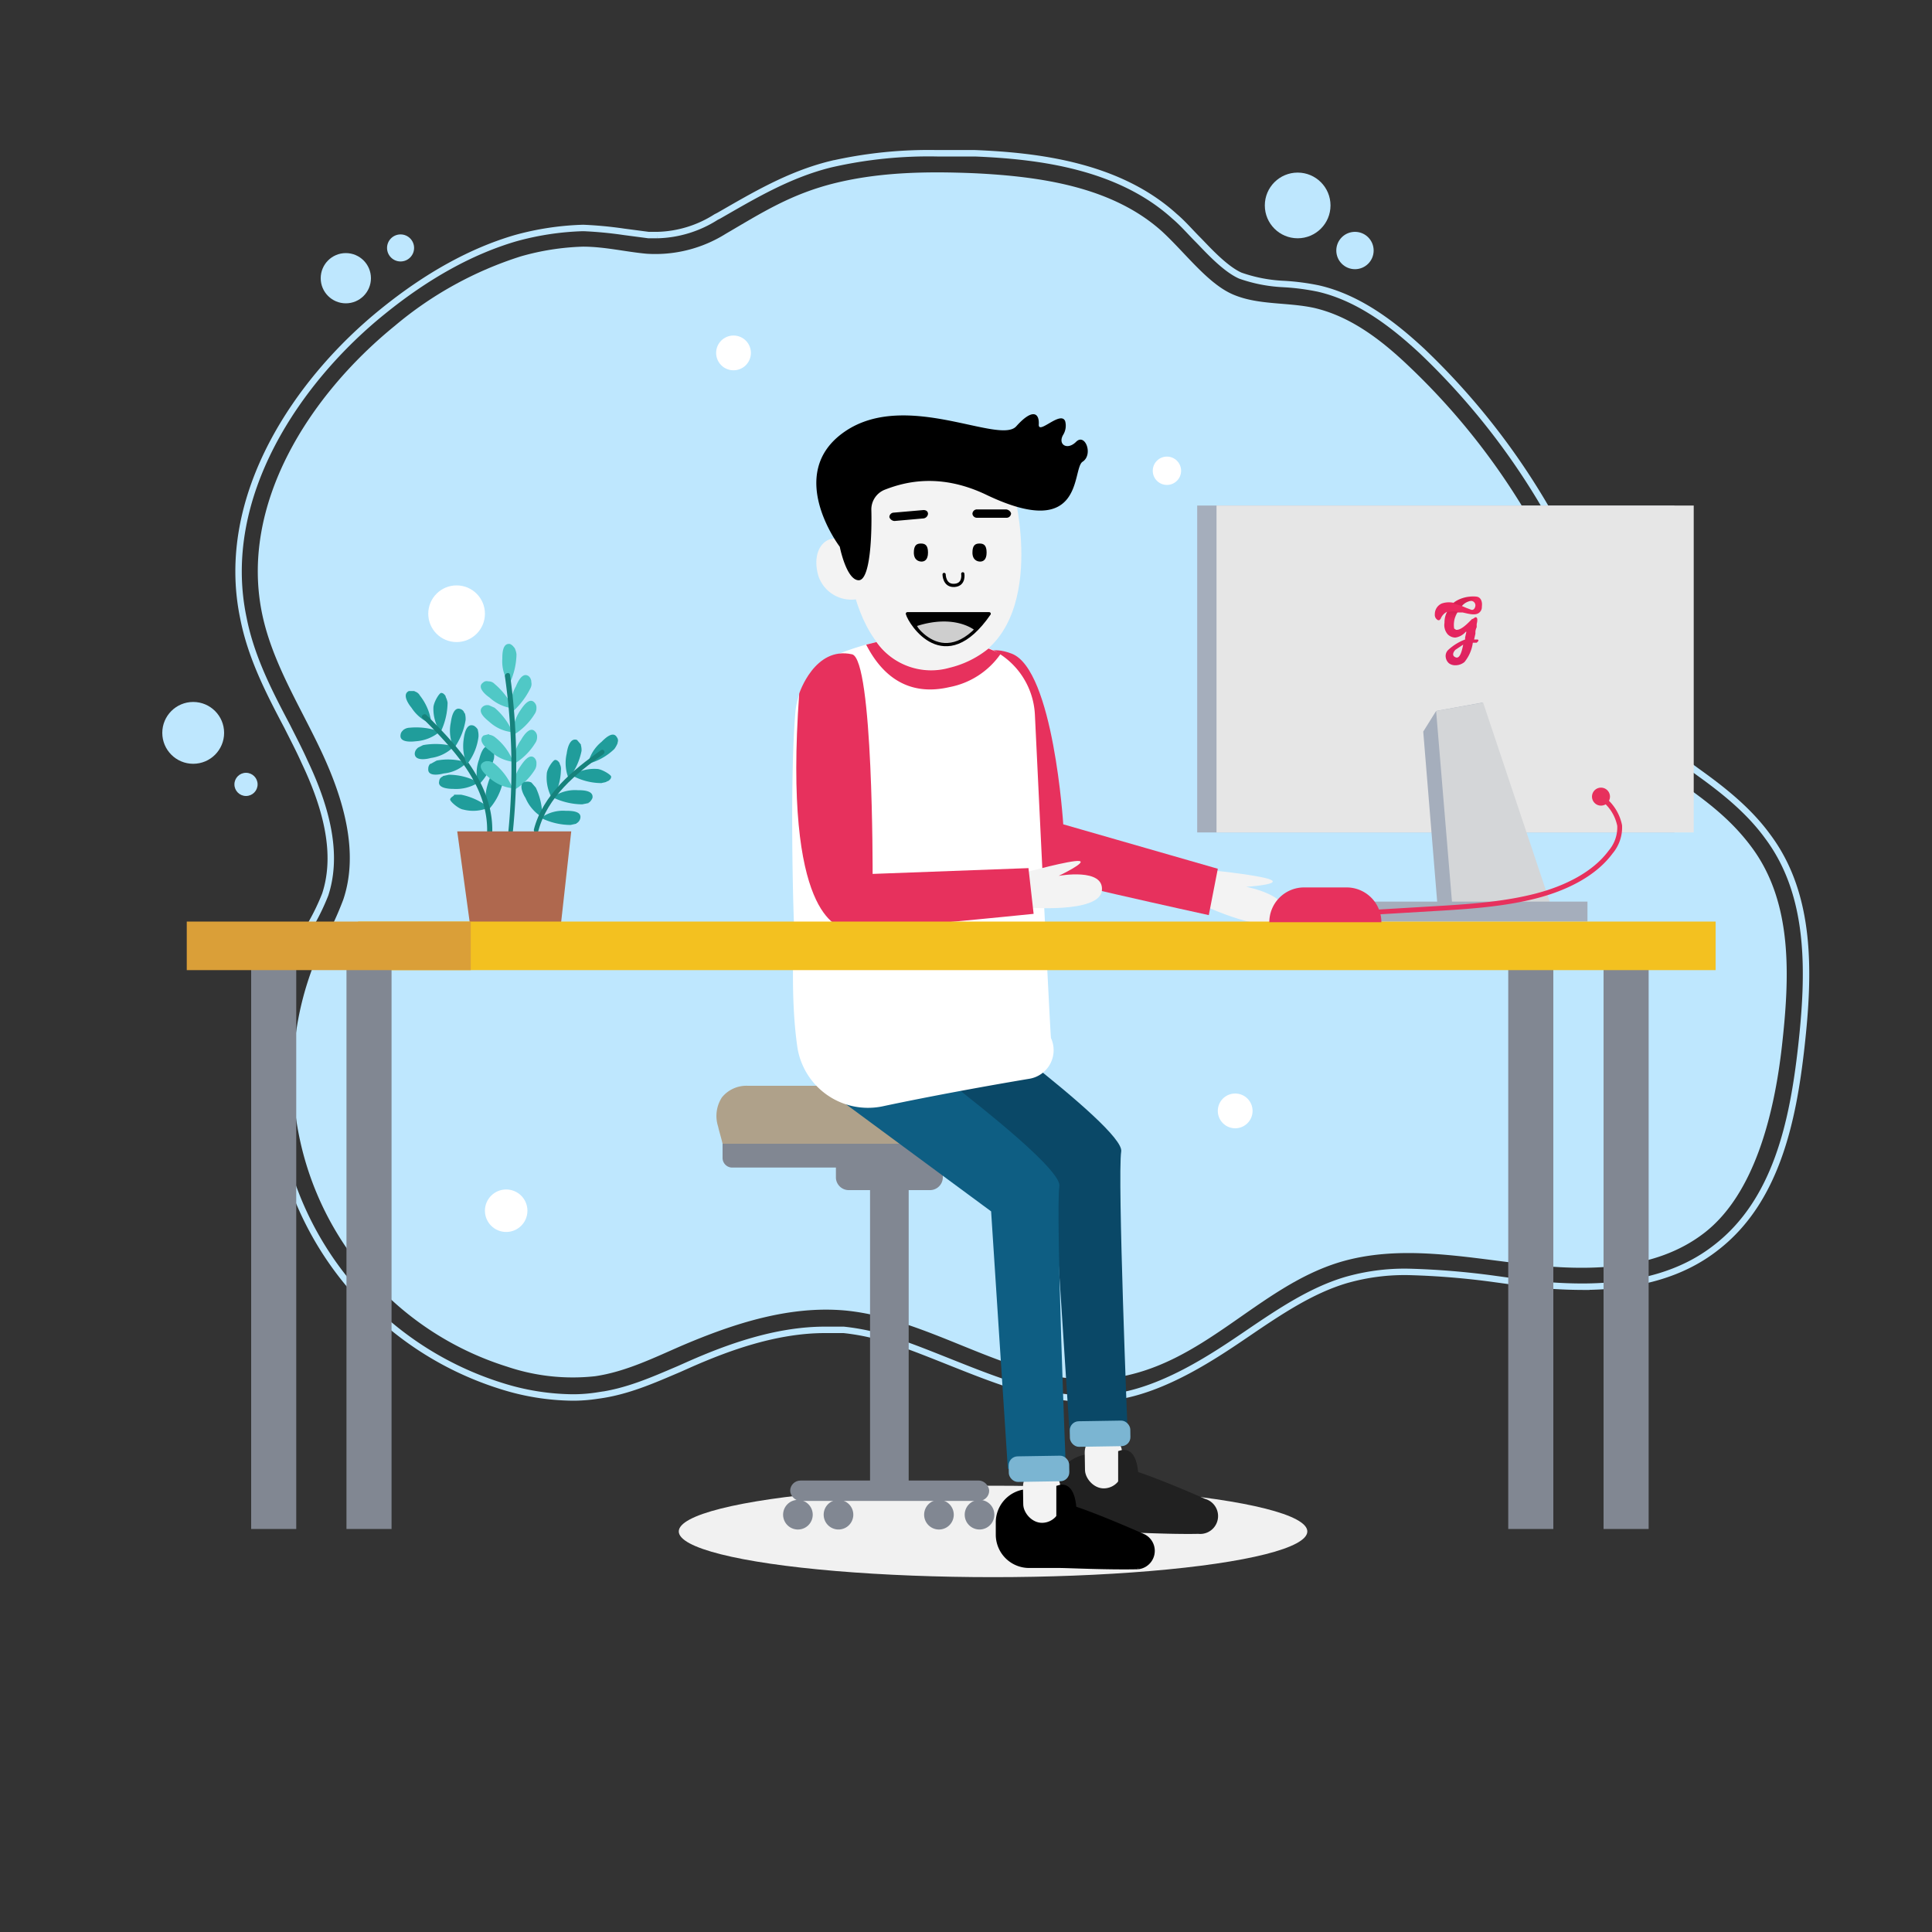 <svg xmlns="http://www.w3.org/2000/svg" xmlns:xlink="http://www.w3.org/1999/xlink" id="Illustraties" width="300" height="300" viewBox="0 0 300 300"><rect x="0" y="0" width="300" height="300" fill="#333333" stroke="none"/><defs><style>
      .cls-1, .cls-28, .cls-31 {
        fill: none;
      }

      .cls-1 {
        stroke: #bee7fe;
      }

      .cls-1, .cls-25, .cls-7 {
        stroke-miterlimit: 10;
      }

      .cls-1, .cls-19, .cls-2, .cls-20, .cls-22, .cls-23, .cls-24, .cls-27, .cls-32, .cls-33, .cls-4, .cls-5 {
        fill-rule: evenodd;
      }

      .cls-11, .cls-2 {
        fill: #bee7fe;
      }

      .cls-3 {
        fill: #f1f1f1;
      }

      .cls-4, .cls-6 {
        fill: #818792;
      }

      .cls-5 {
        fill: #afa18a;
      }

      .cls-7 {
        fill: #212121;
        stroke: #212121;
      }

      .cls-25, .cls-28, .cls-31, .cls-7 {
        stroke-linecap: round;
      }

      .cls-25, .cls-31, .cls-7 {
        stroke-width: 0.75px;
      }

      .cls-8 {
        fill: #f3f3f3;
      }

      .cls-9 {
        fill: #0a4867;
      }

      .cls-10 {
        fill: #7bb5d2;
      }

      .cls-12, .cls-27 {
        fill: #fff;
      }

      .cls-13 {
        fill: #209d9b;
      }

      .cls-14 {
        fill: #16827c;
      }

      .cls-15 {
        fill: #50c8c6;
      }

      .cls-16 {
        fill: #af684e;
      }

      .cls-17, .cls-19 {
        fill: #a5aebc;
      }

      .cls-18 {
        fill: #e6e6e6;
      }

      .cls-20 {
        fill: #d4d6d8;
      }

      .cls-21 {
        fill: #e7315d;
      }

      .cls-22 {
        fill: url(#Naamloos_verloop_6);
      }

      .cls-23, .cls-24 {
        fill-opacity: 0.2;
      }

      .cls-23 {
        fill: url(#Naamloos_verloop_5);
      }

      .cls-24 {
        fill: url(#Naamloos_verloop_5-2);
      }

      .cls-25, .cls-28 {
        stroke: #000;
      }

      .cls-26 {
        fill: #0e5e83;
      }

      .cls-28, .cls-31 {
        stroke-linejoin: round;
      }

      .cls-28 {
        stroke-width: 0.5px;
      }

      .cls-29 {
        fill: #f3c120;
      }

      .cls-30 {
        fill: #da9f38;
      }

      .cls-31 {
        stroke: #e7315d;
      }

      .cls-33 {
        fill: #cecece;
      }
    </style><radialGradient id="Naamloos_verloop_6" data-name="Naamloos verloop 6" cx="146.66" cy="222.78" r="0.13" gradientTransform="matrix(274.27, 88.59, 88.59, -274.27, -59731.92, 48201.4)" gradientUnits="userSpaceOnUse"><stop offset="0" stop-color="#f12a5d"></stop><stop offset="1" stop-color="#ae1068"></stop></radialGradient><linearGradient id="Naamloos_verloop_5" data-name="Naamloos verloop 5" x1="147.78" y1="224.57" x2="147.78" y2="224.6" gradientTransform="matrix(45.08, 0, 0, -53.39, -6436.1, 12086.07)" gradientUnits="userSpaceOnUse"><stop offset="0" stop-color="#7c0023" stop-opacity="0"></stop><stop offset="1" stop-color="#7c0023"></stop></linearGradient><linearGradient id="Naamloos_verloop_5-2" x1="146.97" y1="224.19" x2="146.95" y2="224.18" gradientTransform="matrix(78.98, 0, 0, -32.79, -11378.95, 7443.48)" xlink:href="#Naamloos_verloop_5"></linearGradient></defs><path class="cls-1" d="M169.2,217.2c-7.4,0-14.4-2.8-21.2-5.5s-11.3-4.6-17-5.2h-2.9c-7.7,0-15.2,2.8-20.9,5.3l-1.8.8c-4,1.7-8,3.5-12.6,4.1a24.7,24.7,0,0,1-3.9.3,37.8,37.8,0,0,1-11.1-1.8,50.4,50.4,0,0,1-30.3-70l.9-1.9a34.8,34.8,0,0,0,2.1-4.4c1.8-5.5.8-12.2-3.2-20.6-.8-1.8-1.8-3.7-2.7-5.5-2.8-5.3-5.6-10.7-6.8-16.8-4-19,8.6-37.1,21.6-47.6,6.9-5.6,13.8-9.4,20.6-11.4a43.9,43.9,0,0,1,10.5-1.6h.1a61.2,61.2,0,0,1,6.3.6l3.8.5h1.4a17.7,17.7,0,0,0,9.1-2.8l.4-.2c5.4-3.1,10.9-6.4,17.4-8a68.1,68.1,0,0,1,16.5-1.7h5.9c9.8.4,22.3,1.9,31,9.8,1.3,1.1,2.4,2.4,3.6,3.6s4.1,4.5,6.6,5.6a23.4,23.4,0,0,0,6.7,1.3,36.4,36.4,0,0,1,5.4.7c6.6,1.5,12.1,6,16.1,9.7a110,110,0,0,1,27.9,43.1l.9,2.7c1.4,4.2,2.8,8.2,5.2,11.5s5.7,5.8,9.3,8.4,7.5,5.7,10.4,9.7c6.8,9.1,6.5,21.1,5.2,32.7s-3.9,23.9-13.2,31.1c-5.2,4.1-12.1,6.1-20.9,6.1a75.6,75.6,0,0,1-9.1-.6l-4.4-.6a121.2,121.2,0,0,0-13.3-1.1,33,33,0,0,0-9.9,1.3c-5.3,1.6-10.1,4.8-15.1,8.2s-12.9,8.8-20.8,9.9Z"></path><path class="cls-2" d="M61.3,50.6C47.9,61.5,37.2,78.4,40.7,95.3c1.6,7.7,6,14.5,9.3,21.6s5.8,15.4,3.3,22.8a51.1,51.1,0,0,1-3.1,6.7,47.4,47.4,0,0,0,28.5,65.8,31.9,31.9,0,0,0,13.7,1.5c4.8-.7,9.2-2.9,13.6-4.8,8-3.4,16.6-6.2,25.3-5.4,14.3,1.4,27.1,12.4,41.3,10.5s22.6-14.1,35.4-18c9.3-2.8,19.2-.8,28.8.3s20.2,1.1,27.9-4.9,10.8-18.3,12-29,1.7-22.1-4.6-30.7-14.5-10.8-19.8-18.1c-3.2-4.4-4.6-9.8-6.4-14.9a106.4,106.4,0,0,0-27.2-41.9c-4.2-4-9-7.7-14.7-9-4.2-.9-8.7-.4-12.6-2.1s-7.4-6.5-11-9.8c-7.7-6.9-18.8-8.5-29.1-9-7.2-.3-14.5-.2-21.5,1.5s-11.6,4.7-17.1,7.9a20.6,20.6,0,0,1-12.3,3.1c-3.3-.3-6.5-1.1-9.9-1.1a39.2,39.2,0,0,0-9.6,1.5A57.1,57.1,0,0,0,61.3,50.6Z"></path><ellipse class="cls-3" cx="154.2" cy="237.8" rx="48.8" ry="7.1"></ellipse><g><g><path class="cls-4" d="M164,177.6v2.2a1.5,1.5,0,0,1-1.5,1.5H113.7a1.5,1.5,0,0,1-1.5-1.5v-2.2Z"></path><path class="cls-5" d="M161.3,174.9c-.3.9-.5,1.8-.8,2.7H112.2c-.2-.9-.5-1.8-.7-2.7a5.3,5.3,0,0,1,.6-4.5,4.9,4.9,0,0,1,4-1.8h40.6a5.1,5.1,0,0,1,4,1.8A5.7,5.7,0,0,1,161.3,174.9Z"></path><path class="cls-4" d="M146.4,180.1v2.8a2,2,0,0,1-1.9,1.9H131.7a2,2,0,0,1-1.9-1.9v-2.8Z"></path><rect class="cls-6" x="135.1" y="183.9" width="6" height="47.45"></rect></g><g><rect class="cls-6" x="122.7" y="229.9" width="30.9" height="3.16" rx="1.6"></rect><path class="cls-4" d="M123.8,237.5a2.3,2.3,0,1,0-2.2-2.3A2.3,2.3,0,0,0,123.8,237.5Z"></path><path class="cls-4" d="M130.2,237.5a2.3,2.3,0,1,0-2.3-2.3A2.3,2.3,0,0,0,130.2,237.5Z"></path><path class="cls-4" d="M145.7,237.5a2.3,2.3,0,1,0-2.2-2.3A2.3,2.3,0,0,0,145.7,237.5Z"></path><path class="cls-4" d="M152.1,237.5a2.3,2.3,0,1,0-2.3-2.3A2.3,2.3,0,0,0,152.1,237.5Z"></path></g></g><g><path class="cls-7" d="M174,228.3l-4.8-2.1a4.8,4.8,0,0,0-4.7,4.8v2a4.6,4.6,0,0,0,4.8,4.6h4.7c1.4-.1,7.2.3,12.1.2a2.4,2.4,0,0,0,.9-4.7C182,230.9,175.6,228.3,174,228.3Z"></path><rect class="cls-8" x="168.2" y="222.7" width="5.8" height="8.49" rx="2.9" transform="translate(346 451.1) rotate(179.1)"></rect><path class="cls-9" d="M144.2,153.1s30.5,21.9,29.9,25.7,1,43.7,1,43.7l-9,.2-2.6-40-30.3-19.4Z"></path><rect class="cls-10" x="166.1" y="220.8" width="9.4" height="3.97" rx="1.4" transform="translate(345.1 442.7) rotate(179.1)"></rect><path class="cls-7" d="M176.4,229.6s.1-4.8-2.4-4V230Z"></path></g><circle class="cls-11" cx="53.7" cy="43.2" r="3.9"></circle><circle class="cls-11" cx="62.2" cy="38.5" r="2.1"></circle><circle class="cls-11" cx="201.5" cy="31.9" r="5.1"></circle><circle class="cls-11" cx="210.4" cy="38.9" r="2.9"></circle><circle class="cls-11" cx="30" cy="113.8" r="4.8"></circle><circle class="cls-11" cx="38.2" cy="121.8" r="1.8"></circle><circle class="cls-12" cx="70.9" cy="95.3" r="4.4"></circle><circle class="cls-12" cx="191.8" cy="172.5" r="2.7"></circle><circle class="cls-12" cx="181.2" cy="73.1" r="2.2"></circle><circle class="cls-12" cx="78.6" cy="188" r="3.3"></circle><circle class="cls-12" cx="113.9" cy="54.8" r="2.7"></circle><g><path class="cls-13" d="M72.1,110.7a.9.9,0,0,0-.6-.6c-1.1-.4-1.4,1.4-1.5,2.1a6.2,6.2,0,0,0,.5,4,10.5,10.5,0,0,0,1.8-4.4,3.4,3.4,0,0,0-.1-1Z"></path><g><path class="cls-13" d="M64.3,107.3h-.8c-1.1.5-.1,2,.4,2.6a6.3,6.3,0,0,0,3.1,2.5,8.6,8.6,0,0,0-1.8-4.4,1.3,1.3,0,0,0-.7-.6Z"></path><path class="cls-13" d="M69.2,108.1c-.2-.3-.4-.5-.7-.5s-1.2,1.5-1.2,2.3a6.5,6.5,0,0,0,1.1,3.8,10.7,10.7,0,0,0,1.1-4.6,3.2,3.2,0,0,0-.3-.9Z"></path><path class="cls-13" d="M62.6,113.4a1,1,0,0,0-.4.7c-.2,1.2,1.6,1.1,2.4,1a6.4,6.4,0,0,0,3.7-1.5,10.7,10.7,0,0,0-4.7-.6,1.6,1.6,0,0,0-.9.3A.1.1,0,0,0,62.6,113.4Z"></path><path class="cls-13" d="M64.8,116.2a1.2,1.2,0,0,0-.4.8c0,1.2,1.8.9,2.5.7a6.2,6.2,0,0,0,3.6-1.8,11.1,11.1,0,0,0-4.8-.2l-.8.4Z"></path><path class="cls-13" d="M66.8,118.6a1.1,1.1,0,0,0-.3.8c-.1,1.2,1.7.9,2.4.7a5.8,5.8,0,0,0,3.6-1.7,9.4,9.4,0,0,0-4.7-.3l-.9.5Z"></path><path class="cls-13" d="M68.7,120.6a.8.8,0,0,0-.5.7c-.3,1.1,1.5,1.2,2.2,1.2a6.5,6.5,0,0,0,3.9-1,9.6,9.6,0,0,0-4.6-1.2l-.9.2Z"></path><path class="cls-13" d="M70.5,123.5c-.2.2-.5.3-.6.6s1.3,1.5,2,1.6a6.1,6.1,0,0,0,4-.3,10,10,0,0,0-4.3-2H70.5Z"></path><path class="cls-13" d="M76.7,116.7a1.3,1.3,0,0,0-.6-.7c-1-.6-1.5,1.2-1.7,1.9a6.1,6.1,0,0,0-.1,4,9.5,9.5,0,0,0,2.4-4.1,3.4,3.4,0,0,0,0-1Z"></path><path class="cls-13" d="M78,120.7a1.8,1.8,0,0,0-.5-.7c-1.1-.6-1.6,1.2-1.8,1.9a6.8,6.8,0,0,0,0,4,9.3,9.3,0,0,0,2.3-4.1,1.7,1.7,0,0,0,0-1Z"></path><path class="cls-14" d="M76.4,130c.6-7.8-5.1-13.9-10.2-19-.4-.3-.9.2-.6.5,5,5,10.6,10.9,10,18.5a.4.4,0,0,0,.8,0Z"></path><path class="cls-13" d="M74.2,113.3a1.7,1.7,0,0,0-.6-.6c-1.2-.5-1.5,1.3-1.6,2.1a7.3,7.3,0,0,0,.5,3.9,8.6,8.6,0,0,0,1.8-4.3,3.1,3.1,0,0,0-.1-1Z"></path></g><g><path class="cls-15" d="M82.5,105.8a1.2,1.2,0,0,0-.4-.8c-1-.7-1.7.9-2,1.6a5.6,5.6,0,0,0-.6,4,12,12,0,0,0,2.9-3.8,1.4,1.4,0,0,0,.1-.9Z"></path><path class="cls-15" d="M83.3,109.9a1.1,1.1,0,0,0-.3-.8c-.8-.9-1.8.6-2.2,1.2a6.9,6.9,0,0,0-1.2,3.9,9.8,9.8,0,0,0,3.4-3.3,1.6,1.6,0,0,0,.3-.9Z"></path><path class="cls-15" d="M79.8,100.5a1.5,1.5,0,0,0-.6-.5c-1.2-.2-1.2,1.6-1.2,2.3a6,6,0,0,0,1.1,3.9,11.1,11.1,0,0,0,1.1-4.6,2.9,2.9,0,0,0-.3-1Z"></path><path class="cls-15" d="M75.8,105.8a.8.8,0,0,0-.8.2c-1,.7.4,1.9,1,2.3a6.6,6.6,0,0,0,3.7,1.7,11,11,0,0,0-2.9-3.8,1.3,1.3,0,0,0-.9-.4Z"></path><path class="cls-15" d="M75.8,109.5a1.1,1.1,0,0,0-.8.2c-1,.8.4,1.9,1,2.4a6.2,6.2,0,0,0,3.6,1.6,10.4,10.4,0,0,0-2.8-3.8l-.9-.4Z"></path><path class="cls-15" d="M83.4,114.4a1.1,1.1,0,0,0-.3-.8c-.8-.9-1.8.6-2.2,1.3a6.4,6.4,0,0,0-1.2,3.8,9.8,9.8,0,0,0,3.4-3.3,1.6,1.6,0,0,0,.3-.9Z"></path><path class="cls-15" d="M75.9,114l-.8.2c-1,.8.4,2,1,2.4a6.4,6.4,0,0,0,3.6,1.7,9,9,0,0,0-2.8-3.8,1.8,1.8,0,0,0-.9-.4Z"></path><path class="cls-15" d="M83.3,118.5a1.1,1.1,0,0,0-.3-.8c-.8-.8-1.8.7-2.2,1.3a6.8,6.8,0,0,0-1.2,3.8,9.5,9.5,0,0,0,3.4-3.2,1.7,1.7,0,0,0,.3-1Z"></path><path class="cls-15" d="M75.8,118.2a1.1,1.1,0,0,0-.8.2c-1,.7.4,1.9,1,2.4a6.5,6.5,0,0,0,3.6,1.6,9.7,9.7,0,0,0-2.8-3.8,1.9,1.9,0,0,0-.9-.4Z"></path><path class="cls-14" d="M79.6,129.5a102.1,102.1,0,0,0-.4-24.7c-.1-.5-.8-.3-.8.2a100.5,100.5,0,0,1,.5,24.5c-.1.5.7.5.7,0Z"></path></g><g><path class="cls-13" d="M95.9,115.3a.8.8,0,0,0-.1-.8c-.6-1.1-1.9.2-2.4.7a6.1,6.1,0,0,0-2.1,3.4,9.3,9.3,0,0,0,4.1-2.3,4.1,4.1,0,0,0,.5-.9Z"></path><path class="cls-13" d="M90.2,115.6l-.6-.7c-1.1-.4-1.5,1.3-1.6,2.1a6.5,6.5,0,0,0,.3,3.9,10,10,0,0,0,2-4.3,2.8,2.8,0,0,0-.1-.9Z"></path><path class="cls-13" d="M94.4,121.3c.3-.2.5-.4.5-.7s-1.5-1.2-2.2-1.2a6.5,6.5,0,0,0-3.9,1,9.6,9.6,0,0,0,4.6,1.2c.3-.1.7-.1.9-.3Z"></path><path class="cls-13" d="M86.9,118.5c-.2-.3-.4-.5-.7-.5s-1.3,1.4-1.3,2.2a6.6,6.6,0,0,0,.9,3.9,9.3,9.3,0,0,0,1.3-4.5,1.6,1.6,0,0,0-.2-1Z"></path><path class="cls-13" d="M91.5,124.6a1.8,1.8,0,0,0,.5-.7c.2-1.2-1.6-1.2-2.3-1.2a6,6,0,0,0-3.9,1.1,10.7,10.7,0,0,0,4.6,1.1l1-.2C91.4,124.6,91.4,124.6,91.5,124.6Z"></path><path class="cls-13" d="M89.6,127.8a1.2,1.2,0,0,0,.5-.7c.3-1.2-1.5-1.2-2.3-1.2A5.8,5.8,0,0,0,84,127a10.4,10.4,0,0,0,4.6,1.1l.9-.2A.1.1,0,0,1,89.6,127.8Z"></path><path class="cls-13" d="M82.5,121.5a1.4,1.4,0,0,0-.9-.1c-1.2.2-.4,1.9,0,2.5a6.4,6.4,0,0,0,2.6,3,10.3,10.3,0,0,0-1-4.6l-.6-.7Z"></path><path class="cls-14" d="M83.6,129c1.4-5.2,5.8-8.9,10.1-11.9.4-.3,0-.9-.4-.6-4.4,3.1-9,6.9-10.4,12.3-.1.5.6.7.7.2Z"></path></g><polygon class="cls-16" points="87 144.4 79.5 144.4 73.1 144.4 71 129.1 88.7 129.1 87 144.4"></polygon></g><rect class="cls-17" x="185.9" y="78.5" width="74.1" height="50.76"></rect><rect class="cls-18" x="188.9" y="78.5" width="74.1" height="50.76"></rect><g><polygon class="cls-19" points="223.4 142.9 239.3 142.9 230.2 109.1 223 110.4 221 113.6 223.4 142.9"></polygon><polygon class="cls-20" points="225.7 142.9 241.6 142.9 230.3 109.1 223 110.4 225.7 142.9"></polygon><rect class="cls-17" x="211.2" y="140" width="35.3" height="3.09"></rect></g><circle class="cls-21" cx="248.6" cy="123.7" r="1.4"></circle><g id="Page-1"><g id="Giftomatic-Final-2"><g id="Group-7"><path class="cls-22" d="M226.9,95.1h.2c.9.2,1.9.5,2.5.1a1.1,1.1,0,0,0,.5-1c.1-.7-.1-1.3-.6-1.5s-2.6-.1-3.8.9a3.5,3.5,0,0,0-1.8.1,1.8,1.8,0,0,0-1.1,1.7.9.9,0,0,0,.5.9h.2l.2-.2h0a2,2,0,0,1,1-1.1,3.5,3.5,0,0,0-.4,1.7,2.2,2.2,0,0,0,.5,1.8,1.7,1.7,0,0,0,1.1.5h.1a2.6,2.6,0,0,0,1.6-.9h.1l-.2.9v.3a8.1,8.1,0,0,0-2.6,1.6,1.3,1.3,0,0,0-.4,1.2,1.5,1.5,0,0,0,.5.9,1.6,1.6,0,0,0,1,.3h.1a2.2,2.2,0,0,0,1.3-.5,6,6,0,0,0,1.3-3h.6l.2-.2h0c.1-.1.1-.3-.1-.3h-.5l.2-.9v-.3a1.9,1.9,0,0,1,.2-.7v-.5c.3-1.2-.2-1.1-.3-1h0l-.3.2h-.1l-.3.3c-.5.5-1.4,1.4-2.1,1.4h-.1l-.3-.2a3.7,3.7,0,0,1,.5-2.5Zm1.5-1.8a.7.7,0,0,1,.7.7c0,.3-.2.7-.5.7h-.1l-.8-.3-.7-.3A2.3,2.3,0,0,1,228.4,93.3Zm-2.5,8.7c-.4-.2-.3-.7.1-1.1l1.2-.8C226.9,101.7,226.5,102.4,225.9,102Z"></path><path id="Fill-1" class="cls-23" d="M224.3,96.8a3.5,3.5,0,0,1,.4-1.7,3.4,3.4,0,0,1,1.7-.1,3.7,3.7,0,0,0-.5,2.5Z"></path><path id="Fill-3" class="cls-24" d="M229.5,92.8c-.9-.5-2.6-.1-3.8.9l1.3.4a2.3,2.3,0,0,1,1.4-.8Z"></path></g></g></g><g><path class="cls-8" d="M188.7,135.2s7.8.8,8.8,1.5-4,1-4,1,7.4,1.4,5.7,4.7-12.5-1.9-12.5-1.9Z"></path><path class="cls-21" d="M150.6,106.2s0-7.2,6.5-4.7,8,26.5,8,26.5l24,6.9-1.4,7.2s-28.8-6.3-29.6-7.1S150.5,124.5,150.6,106.2Z"></path></g><g><path class="cls-25" d="M164.5,233.7l-4.9-2.1a4.8,4.8,0,0,0-4.6,4.9v1.9a4.8,4.8,0,0,0,4.8,4.7h4.7c1.4,0,7.2.3,12.2.2a2.5,2.5,0,0,0,.9-4.7C172.4,236.3,166,233.7,164.5,233.7Z"></path><rect class="cls-8" x="158.6" y="228.2" width="5.8" height="8.49" rx="2.9" transform="translate(326.9 462.1) rotate(179.1)"></rect><path class="cls-26" d="M134.7,158.5s30.4,21.9,29.8,25.7,1,43.7,1,43.7l-9,.2-2.6-40-27.1-20Z"></path><rect class="cls-10" x="156.5" y="226.2" width="9.4" height="3.97" rx="1.4" transform="translate(326.1 453.7) rotate(179.1)"></rect><path class="cls-25" d="M166.8,235s.1-4.8-2.4-4v4.4Z"></path></g><path class="cls-27" d="M130.3,101.5c5.6-2.2,14.4-4.3,22.9-1a11.9,11.9,0,0,1,7.5,10.5c.7,14.5,2.4,50.1,2.5,50.2h0a4.5,4.5,0,0,1-3.3,6.3c-6,1-15.4,2.7-22.9,4.3a11.1,11.1,0,0,1-13.2-9.3c-1.2-8.4-.4-18-.5-19s-.7-22.2.2-32.8A10.7,10.7,0,0,1,130.3,101.5Z"></path><path class="cls-8" d="M157.7,77.7s5.4,22.5-10.3,26-17.3-21.5-15.3-25.5-.3-11.9,14.1-11.1C149.6,67.4,156.8,68.1,157.7,77.7Z"></path><path class="cls-8" d="M133.8,87.4c.9,3,1.3,5-.5,5.6a5.4,5.4,0,0,1-6.2-3.5c-.9-3,.1-5.3,1.9-5.8S132.9,84.4,133.8,87.4Z"></path><g><path class="cls-8" d="M159.1,135.5s7.3-2,8.5-1.8-3.2,2.3-3.2,2.3,7.1-1.3,6.7,2.3-11.9,2.6-11.9,2.6Z"></path><path class="cls-21" d="M124.1,107.7s2.4-7.4,8.2-6.1c3.3.7,3.2,34.1,3.2,34.1l24.2-.9.8,7.1s-28.3,2.9-29.3,2.4S121.6,142.5,124.1,107.7Z"></path></g><path d="M138.8,79.6l4.6-.4c.4,0,.7.2.7.6h0a.8.8,0,0,1-.7.7l-4.5.4a.9.9,0,0,1-.8-.6h0A.7.7,0,0,1,138.8,79.6Z"></path><path d="M156.2,79.1h-4.5a.7.7,0,0,0-.7.7h0a.7.7,0,0,0,.7.6h4.6a.7.7,0,0,0,.7-.7h0A.9.9,0,0,0,156.2,79.1Z"></path><path d="M144.1,85.8c0,1.2-.6,1.4-1,1.4s-1.2-.2-1.2-1.4.5-1.4,1.1-1.4S144.1,84.6,144.1,85.8Z"></path><path d="M153.2,85.8c0,1.2-.6,1.4-1,1.4S151,87,151,85.8s.5-1.4,1.1-1.4S153.2,84.6,153.2,85.8Z"></path><path class="cls-28" d="M146.6,89.2s0,1.8,1.6,1.7,1.3-1.8,1.3-1.8"></path><path d="M137.5,76a3.3,3.3,0,0,0-2.2,3.1c.1,3.5-.1,11.1-2,11s-2.9-5.2-2.9-5.2-8.7-11.4.8-17.9,24,2.1,26.6-.8,3.6-2,3.5-.3,3.4-2.2,4.1-.5a2.7,2.7,0,0,1-.3,2.1c-.9,1.5.6,2.5,2,1.1s2.7,2,1,3.1.4,12.4-14.8,5.2C146.1,73.4,140.6,74.8,137.5,76Z"></path><path class="cls-21" d="M147.4,106.7a12.5,12.5,0,0,0,8-5.2l-1.9-.8a15.2,15.2,0,0,1-6.1,3,10.4,10.4,0,0,1-11.3-4l-1.6.4C136.9,104.8,140.9,108.2,147.4,106.7Z"></path><rect class="cls-6" x="234.2" y="147.8" width="7" height="89.62"></rect><rect class="cls-6" x="249" y="147.8" width="7" height="89.62"></rect><rect class="cls-29" x="55.6" y="143.1" width="210.8" height="7.54"></rect><rect class="cls-6" x="39" y="147.8" width="7" height="89.62"></rect><rect class="cls-6" x="53.8" y="147.8" width="7" height="89.62"></rect><rect class="cls-30" x="29" y="143.1" width="44.1" height="7.54"></rect><path class="cls-21" d="M202.5,137.8h6.6a5.4,5.4,0,0,1,5.4,5.4v0a0,0,0,0,1,0,0H197.1a0,0,0,0,1,0,0v0A5.4,5.4,0,0,1,202.5,137.8Z"></path><path class="cls-31" d="M248.6,123.8a7,7,0,0,1,2.9,4.4,5.9,5.9,0,0,1-1.4,4.1c-2.5,3.4-6.9,5.6-11.5,6.8s-9.5,1.6-14.3,1.9l-18.5,1.1"></path><g><polyline class="cls-32" points="140.9 95.3 153.1 95.3 153.4 95.6 153.1 96 151 98.3 143.1 98.4 141.1 96.1 140.9 95.3"></polyline><path class="cls-33" d="M151.4,97.9s-3-2.6-9-.7a5.6,5.6,0,0,0,4,2.9c2.8.3,5-2.2,5-2.2"></path><path class="cls-28" d="M153.6,95.3H140.9c.4,1.5,5.8,10,12.7,0"></path></g></svg>